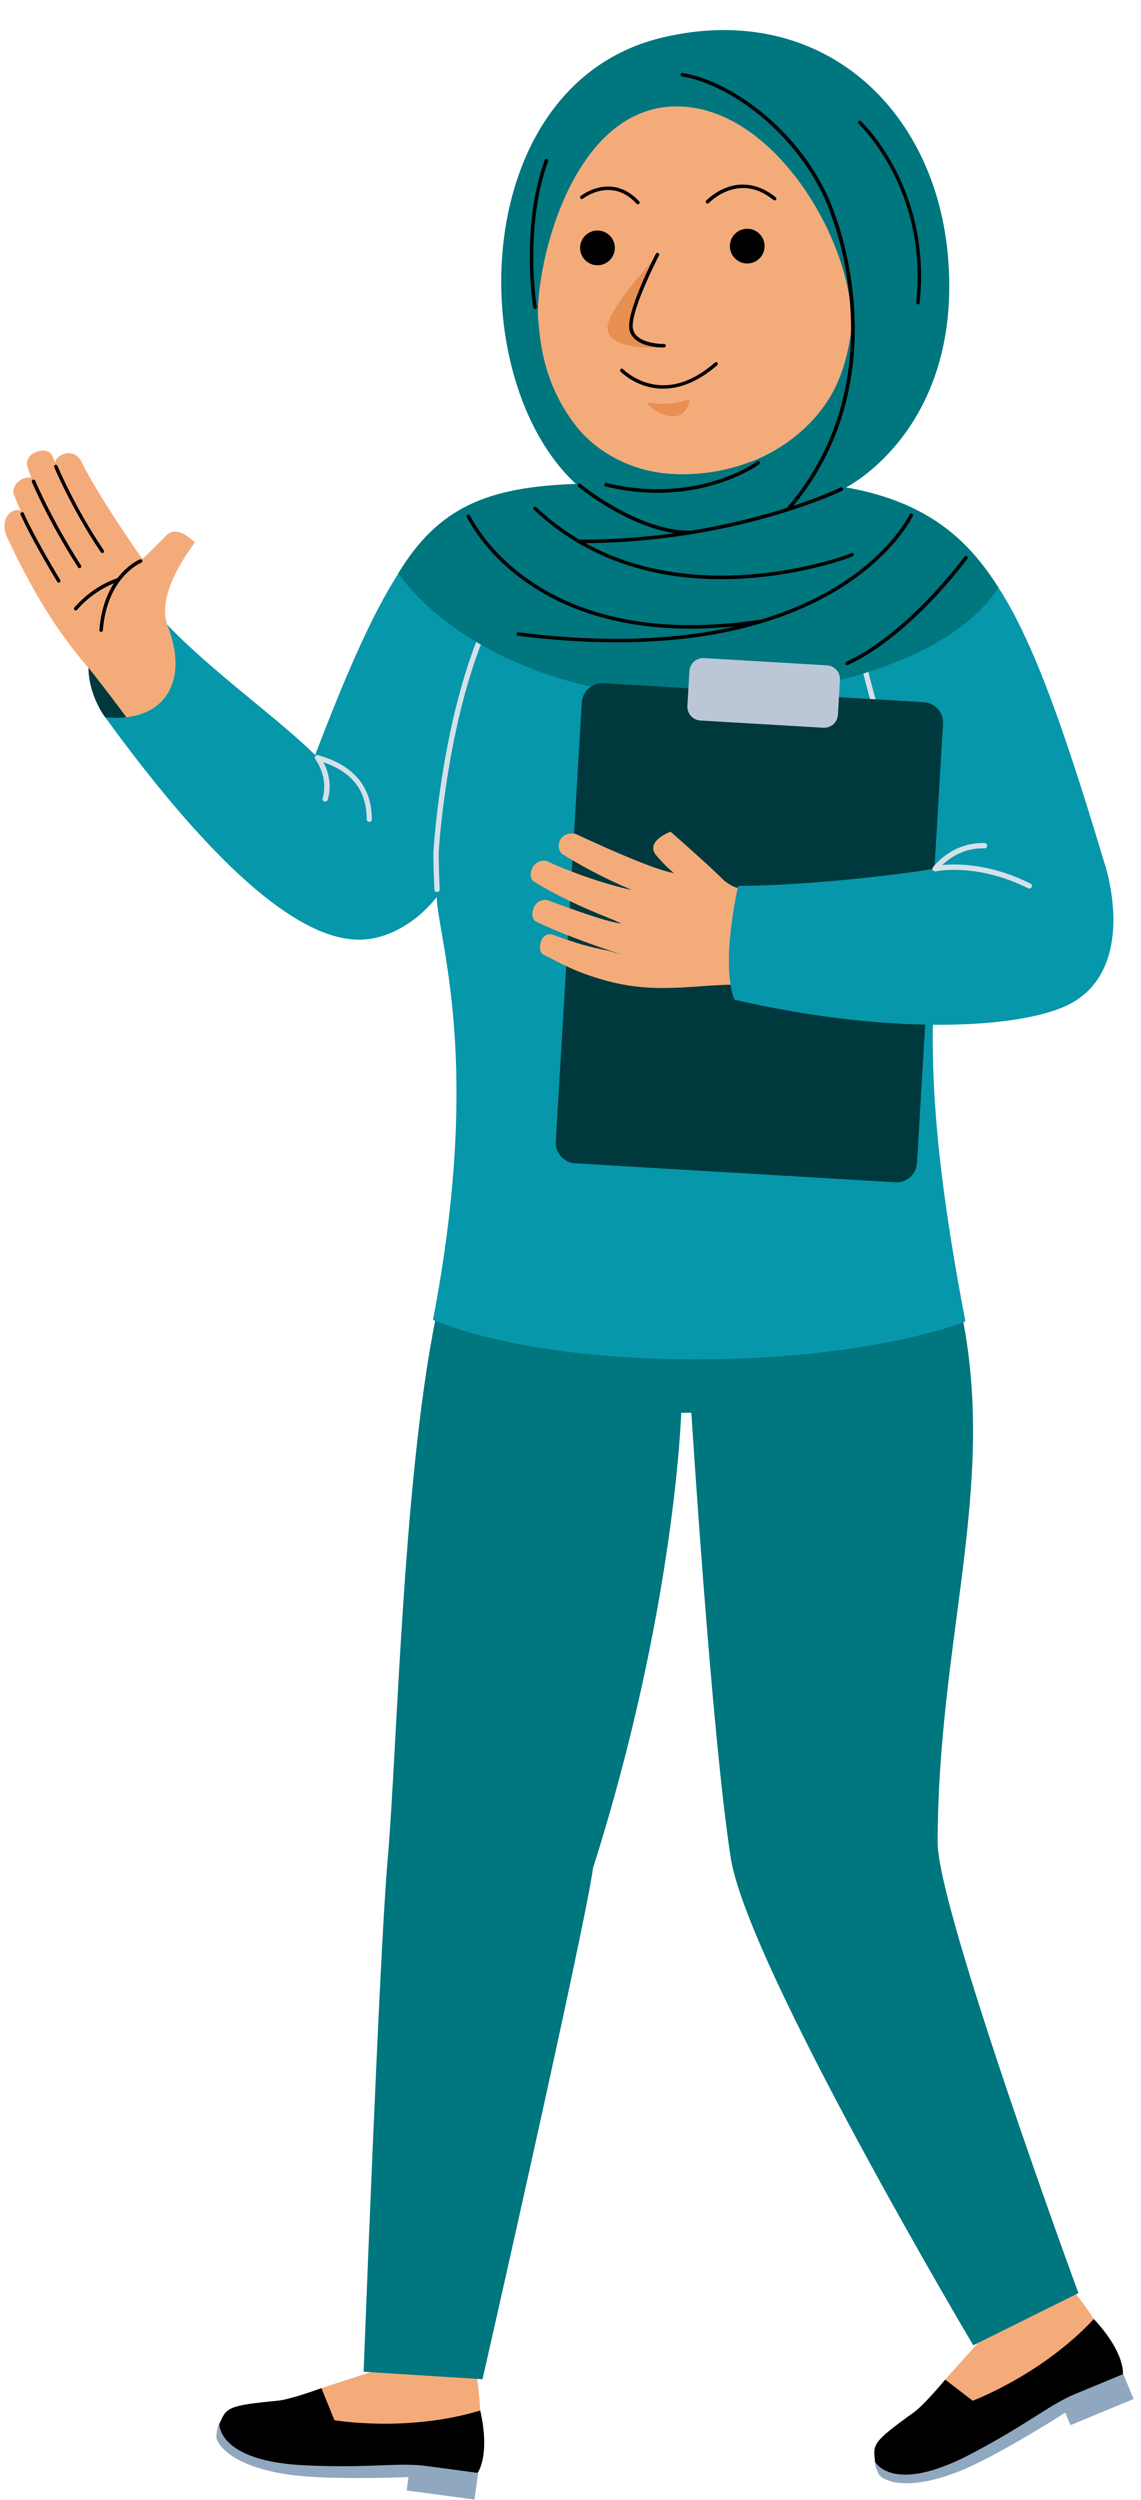 <?xml version="1.0" encoding="UTF-8"?>
<!DOCTYPE svg PUBLIC '-//W3C//DTD SVG 1.0//EN'
          'http://www.w3.org/TR/2001/REC-SVG-20010904/DTD/svg10.dtd'>
<svg height="2835" preserveAspectRatio="xMidYMid meet" version="1.0" viewBox="-5.1 -33.5 1294.4 2834.7" width="1294" xmlns="http://www.w3.org/2000/svg" xmlns:xlink="http://www.w3.org/1999/xlink" zoomAndPan="magnify"
><g id="change1_2"
  ><path d="M114.3,779.7c0,0-18.6-23.9-19.1-56.3c1.8-39.3,54.5,21.7,43.8,56.4C133.8,785,114.3,779.7,114.3,779.7z" fill="#00393d"
  /></g
  ><g id="change2_4"
  ><path d="M536,2663.3c0.3,1.7,2.7,17.4,3.7,36.9c1.1,20.6-129.8,41.1-168,13.2c-13.3-12.4-12.3-38.6-12.3-38.6 l60.2-19.5L536,2663.3z" fill="#f4ab7a"
  /></g
  ><g id="change3_2"
  ><path d="M245.4,2712.3c0,0-4.1,2.5-5.1,17.6c0.5,8,16.4,34.1,84.6,43.3c45.9,6.2,133.4,2.5,133.4,2.5l-2,15.2 l76.9,10.3l4.1-30.3c0,0-22.8-11.8-58.6-16.2C406.9,2746,290.7,2738.5,245.4,2712.3z" fill="#90a7c0"
  /></g
  ><g id="change4_22"
  ><path d="M539.7,2700.2c-83,25.1-165.4,11-165.4,11l-14.8-36.4c0,0-34.7,12.8-49.2,14.2c-57.8,5.6-58.8,7.8-66.5,26.7 c0,0-1.8,41.9,96.2,46.6c74.4,3.6,106.7-3.5,138.5,0.8c31.8,4.3,58.2,7.8,58.2,7.8S551.4,2751.9,539.7,2700.2z"
  /></g
  ><g id="change2_1"
  ><path d="M1214.1,2566.4c1.1,1.3,11.1,13.6,21.7,30c11.3,17.3-91.6,100.8-138.6,95.8c-17.8-4-30-27.2-30-27.2l42.2-47.1 L1214.1,2566.4z" fill="#f4ab7a"
  /></g
  ><g id="change3_1"
  ><path d="M987.5,2754.9c0,0-2.3,4.2,4.4,17.8c4.4,6.6,31.4,21.2,94.9-5.1c42.8-17.8,116.6-65,116.6-65l5.9,14.2 l71.6-29.7l-11.7-28.3c0,0-25.6,1.2-58.8,15.5C1144,2702.9,1039.8,2754.7,987.5,2754.9z" fill="#90a7c0"
  /></g
  ><g id="change4_18"
  ><path d="M1235.8,2596.4c-59.1,63.4-137.5,92.7-137.5,92.7l-31.1-24c0,0-23.6,28.5-35.4,37c-47.1,33.9-46.9,36.3-44,56.5 c0,0,19.5,37.1,106.6-8.1c66.1-34.4,90.4-56.7,120.1-69c29.6-12.3,54.3-22.5,54.3-22.5S1271.9,2635.2,1235.8,2596.4z"
  /></g
  ><g id="change5_1"
  ><path d="M1086.4,1458.6c39.2,194.7-27.4,366.8-27.8,597.3c-0.1,76,159.7,511.1,159.7,511.1l-119.3,59.2 c0,0-256.5-431.9-275.2-553.3c-21.9-142.3-44.6-504.5-44.6-504.5h-11.5c0,0-6.9,223.3-100,516.2c-9.5,70-125.4,580.1-125.4,580.1 l-134.9-8.5c0,0,18.1-477,27.1-578.8c11.3-128.4,17.6-451,58.3-633.4L1086.4,1458.6z" fill="#00767f"
  /></g
  ><g id="change2_2"
  ><path d="M18.4,544.9c-4.2-8.4-4.3-9.7-7.8-18.1c-3-7.3,5.3-20.6,19.9-19.2c-2.4-5.8-3-7.2-4.3-11.4 c-5.6-17.3,22.5-25.1,27.4-14.2c3.9,7.9,1.9,4.4,4.3,8.7c-1.2-7.9,20.5-19.3,29.7-0.5c19,38.9,68.7,109.7,68.7,109.7 s3.5-2.4,26.8-26.3c8.2-8.4,19.3-5.4,33,7.7c-20.7,27.3-41.2,65.5-31.4,93.2c17.4,47.2,114.3,94.9,170.6,150.6 c48.8,46.2,143.7,41.7,145.4,71.7c10.2,186.4-154.7,111.8-154.7,111.8C268,975.4,187.7,839.6,95.3,723.3c-1-1-2-2-2.9-3.1 C63.6,686.1,35.7,645.4,2.8,575C-5.1,558,4.6,541.7,18.4,544.9z" fill="#f4ab7a"
  /></g
  ><g id="change4_11"
  ><path d="M111,593.2c-0.6,0-1.3-0.3-1.7-0.9c-32.9-48.7-52.7-96.1-52.9-96.5c-0.4-1,0.1-2.2,1.1-2.6c1-0.4,2.2,0.1,2.6,1.1 c0.2,0.5,19.8,47.5,52.5,95.8c0.6,0.9,0.4,2.2-0.5,2.8C111.8,593.1,111.4,593.2,111,593.2z"
  /></g
  ><g id="change4_12"
  ><path d="M85.1,610.4c-0.7,0-1.3-0.3-1.7-0.9c-34.3-53.7-52.2-96.4-52.3-96.9c-0.4-1,0.1-2.2,1.1-2.6c1-0.4,2.2,0.1,2.6,1.1 c0.2,0.4,17.9,42.9,52,96.2c0.6,0.9,0.3,2.2-0.6,2.8C85.9,610.3,85.5,610.4,85.1,610.4z"
  /></g
  ><g id="change4_15"
  ><path d="M61.5,626.8c-0.7,0-1.3-0.3-1.7-1c-30.4-50.3-41.5-75.9-41.6-76.2c-0.4-1,0-2.2,1.1-2.6c1-0.4,2.2,0,2.6,1 c0.1,0.3,11.1,25.7,41.3,75.7c0.6,0.9,0.3,2.2-0.7,2.7C62.2,626.8,61.8,626.8,61.5,626.8z"
  /></g
  ><g id="change6_1"
  ><path d="M352.4,822.4c135.1-354,167.8-291.7,446.7-291.7c145.7,0,220.7,18.1,220.7,18.1 c102.3,25.2,149,132.3,229.8,402c-112.9,8-174.7,38.2-188.9,41.8c0.2,0.5,0.4,1,0.6,1.6c-9.8,118.5-20.3,215,28.8,470.6 c0,0-103.7,43-306.4,43c-202.7,0-297.6-44.8-297.6-44.8c56-291.4,6.8-427.7,4.1-479.4c0,0-31.6,43-79.7,47.8 c-50,5-137.7-33.8-296.2-251.8c69.6,6.5,95.4-42.9,70.3-105C236.5,728.7,311.9,782,352.4,822.4z" fill="#0797aa"
  /></g
  ><g id="change7_1"
  ><path d="M846.3,487.3l-94,3.3c0,0-1.2,23.5-3.2,39.7c2.1,37.6,29.4,72.9,29.4,72.9l0,0c0,0,53.7-31.3,71.5-72.6 C847.1,511.4,846.3,487.3,846.3,487.3z" fill="#e88f52"
  /></g
  ><g id="change4_19"
  ><path d="M109.6,682.7c-0.1,0-0.1,0-0.2,0c-1.1-0.1-1.9-1-1.8-2.1c2.6-33.1,14.9-53.1,24.8-64c10.8-12,20.9-16,21.3-16.2 c1-0.4,2.2,0.1,2.6,1.1c0.4,1-0.1,2.2-1.1,2.6c-0.4,0.2-38.8,16-43.6,76.8C111.5,681.9,110.6,682.7,109.6,682.7z"
  /></g
  ><g id="change4_6"
  ><path d="M80.8,658.4c-0.5,0-0.9-0.2-1.3-0.5c-0.8-0.7-0.9-2-0.2-2.8c21.4-25,47.2-32.8,48.2-33.1c1.1-0.3,2.2,0.3,2.5,1.4 c0.3,1.1-0.3,2.2-1.4,2.5c-0.3,0.1-25.7,7.8-46.3,31.8C81.9,658.2,81.4,658.4,80.8,658.4z"
  /></g
  ><g id="change8_3"
  ><path d="M1053.9,954.8c-1.2,0-2.3-0.7-2.8-1.8c-0.6-1.4-61.8-142.7-83.6-254c-0.3-1.6,0.7-3.2,2.4-3.5 c1.6-0.3,3.2,0.7,3.5,2.4c21.6,110.7,82.6,251.3,83.2,252.8c0.7,1.5,0,3.3-1.6,3.9C1054.7,954.7,1054.3,954.8,1053.9,954.8z" fill="#d6e0ea"
  /></g
  ><g id="change8_4"
  ><path d="M490.7,977.8c-1.6,0-2.9-1.2-3-2.8c0-0.2-1.3-25-1.1-42.7c0,0,0-0.1,0-0.1c0.1-1.3,7.7-135.1,50.2-242.6 c0.6-1.5,2.3-2.3,3.9-1.7c1.5,0.6,2.3,2.4,1.7,3.9c-41.7,105.6-49.6,237-49.8,240.6c-0.1,17.5,1.1,42,1.1,42.2 c0.1,1.7-1.2,3.1-2.8,3.1C490.8,977.8,490.7,977.8,490.7,977.8z" fill="#d6e0ea"
  /></g
  ><g id="change2_3"
  ><path d="M604,240.4c0,0-14,135.2,37.3,205.2c23.4,31.9,75.8,59.4,131,58.4c66-1.1,128.6-33.2,161.4-80.6 c21.1-36.6,26.9-76.4,26.9-76.4s60.5,20.2,88-31.6c27.7-52.1-35-108.2-74.3-56.1c-18.8-123.4-96.4-147-96.4-147 s-70.6-34.6-126.8-27.8C655.3,96,606,156.9,604,240.4z" fill="#f4ab7a"
  /></g
  ><g id="change4_20"
  ><circle cx="672.7" cy="247.1" r="19.7"
  /></g
  ><g id="change4_8"
  ><circle cx="842.6" cy="245.1" r="19.7"
  /></g
  ><g id="change4_1"
  ><path d="M718.6,197.6c-0.5,0-1.1-0.2-1.5-0.6c-12.1-13-25.9-17.9-41.3-14.6c-11.5,2.5-19.5,8.8-19.6,8.9c-0.9,0.7-2.1,0.6-2.8-0.3 c-0.7-0.9-0.6-2.1,0.3-2.8c0.3-0.3,35.1-27.5,66.3,6.1c0.8,0.8,0.7,2.1-0.1,2.8C719.6,197.4,719.1,197.6,718.6,197.6z"
  /></g
  ><g id="change4_2"
  ><path d="M797.5,196.8c-0.5,0-1-0.2-1.4-0.5c-0.8-0.8-0.8-2-0.1-2.8c0.4-0.4,9.2-9.7,23.4-14.9c13.1-4.8,33.4-6.8,55.5,11.1 c0.9,0.7,1,2,0.3,2.8c-0.7,0.9-2,1-2.8,0.3c-16.5-13.4-33.8-16.9-51.4-10.5c-13.3,4.8-21.9,13.8-22,13.9 C798.5,196.6,798,196.8,797.5,196.8z"
  /></g
  ><g id="change7_2"
  ><path d="M745.1,359.8c-1,0.1-60.1,5.1-61.1-22.1c-0.7-19,50.3-75,50.3-75S710.2,316,710,337 C709.9,358.5,745.1,359.8,745.1,359.8z" fill="#e88f52"
  /></g
  ><g id="change4_13"
  ><path d="M747.4,360.1c-5.4,0-34.2-0.9-38.4-20c-4.4-19.8,28.5-83.6,29.9-86.3c0.5-1,1.7-1.4,2.7-0.9c1,0.5,1.4,1.7,0.9,2.7 c-0.1,0.2-8.6,16.6-16.4,35.1c-13,30.6-14.3,43.3-13.1,48.5c3.9,17.4,34.9,16.9,35.2,16.9c1.1,0,2,0.8,2,1.9c0,1.1-0.8,2-1.9,2 C748.1,360.1,747.8,360.1,747.4,360.1z"
  /></g
  ><g id="change4_21"
  ><path d="M747.1,406.8c-5.6,0-11.3-0.7-17.1-2.2c-19.3-5-30.6-16.7-31.1-17.2c-0.8-0.8-0.7-2.1,0.1-2.8c0.8-0.8,2.1-0.7,2.8,0.1l0,0 c0.1,0.1,11.2,11.4,29.4,16.1c24.5,6.3,49.6-1.7,74.8-23.7c0.8-0.7,2.1-0.6,2.8,0.2c0.7,0.8,0.6,2.1-0.2,2.8 C793.8,393.1,772.1,406.8,747.1,406.8z"
  /></g
  ><g id="change7_3"
  ><path d="M728.3,422.3c0,0,24.8,5.7,49.1-3.9C771.4,452.5,737.3,434.9,728.3,422.3z" fill="#e88f52"
  /></g
  ><g id="change5_2"
  ><path d="M446.6,616.4c63.4,85.9,194.6,140.5,327.4,140.5c177.2,0,310-54.3,353.5-124.7 c-29.7-46.3-72.5-95.9-172.8-113.4c0,0,129.7-64.6,116.1-256C1058.4,87.7,925-33.5,747.1,8.3C526.8,60,519,395.3,648.2,514.8 C547.7,518.3,492.2,541.2,446.6,616.4z M605.2,326.1c-2.2-64,40.3-239.5,157.3-239.5s208.8,170.6,197.3,260.2 c-4.3,27.6-12.4,53.4-26.7,74.9c-34.2,51.3-95.6,82.2-164.6,82.2c-53.2,0-96.2-24-120.4-55.2C607.8,396.8,607.4,344.2,605.2,326.1z" fill="#00767f"
  /></g
  ><g id="change1_1"
  ><path d="M647.4,1285.5l363.1,21.5c12.9,0.8,24-9.1,24.7-22l29.5-497.9c0.8-12.9-9.1-24-22-24.7l-363.1-21.5 c-12.9-0.8-24,9.1-24.7,22l-29.5,497.9C624.6,1273.7,634.5,1284.7,647.4,1285.5z" fill="#00393d"
  /></g
  ><g id="change9_1"
  ><path d="M789.5,783.2l139.4,8.2c8.7,0.5,16.1-6.1,16.6-14.8l2.3-39.4c0.5-8.7-6.1-16.1-14.8-16.6l-139.4-8.2 c-8.7-0.5-16.1,6.1-16.6,14.8l-2.3,39.4C774.2,775.3,780.8,782.7,789.5,783.2z" fill="#bbc7d7"
  /></g
  ><g id="change2_5"
  ><path d="M759.4,956.1c0,0-16,0.3-111.8-44.4c-20.3-3.2-22.8,18.1-14.2,23.4c20.7,12.7,43.1,25.2,78.1,40.3l0,0 c-23.5-4.8-64.4-17.9-96.6-32.9c-16.3-3-22.8,18.1-14.2,23.4c20.7,12.7,46,26.1,91,43.8l8.2,4c-21.5-3.5-51.2-15-84.6-26.9 c-16.2-1.9-21,20.1-12,24.6c21.8,10.8,61.5,25.8,97.8,37.6l-16.2-4.7c-21.7-4.3-32.2-7.1-64.1-18.5c-14.5-2.2-16.7,21-8.9,23.2 c20.8,10.3,35.9,19.8,71.1,29.4c45.4,12.4,80.8,7.8,122.4,5.2c113.3-6.9,206.4,24.4,317.9,25.1c166,1.1,126.2-158,126.2-158 s-35.4-26.3-194,0.6c-216.7,36.6-223.2,24.6-238.5,14c-21.6-21.3-61.4-56-61.4-56s-29.7,11-16.2,26.9 C752.2,951.2,759.4,956.1,759.4,956.1z" fill="#f4ab7a"
  /></g
  ><g id="change4_14"
  ><path d="M655.2,582c-0.9,0-1.7,0-2.6,0c-1.1,0-2-0.9-2-2c0-1.1,0.9-2,2-2c0,0,0,0,0,0c0.9,0,1.8,0,2.6,0 c170.1,0,292.1-58.4,293.1-59c0.9-0.6,2.1-0.3,2.7,0.6c0.6,0.9,0.3,2.2-0.6,2.8c-1.5,1-33.5,16-85.4,30.6 C817.7,566.3,743.1,582,655.2,582z"
  /></g
  ><g id="change4_4"
  ><path d="M777.3,572c-17.6,0-46.7-4.7-86-26.9c-23.7-13.3-40.1-26.9-40.3-27.1c-0.8-0.7-1-2-0.3-2.8c0.7-0.9,2-1,2.8-0.3 c0.6,0.5,64.5,53,123.7,53c0.2,0,0.3,0,0.5,0c1.1,0,2,0.9,2,2c0,1.1-0.9,2-2,2C777.6,572,777.5,572,777.3,572z"
  /></g
  ><g id="change4_3"
  ><path d="M778.3,679c-27.2,0-52.9-2.4-77-7.2c-37.5-7.4-71.3-20.7-100.4-39.3c-44.3-28.4-66.5-61.6-75.8-78.9 c-0.3-0.5-0.4-0.8-0.5-0.9c-0.7-0.9-0.5-2.1,0.4-2.8c0.9-0.7,2.2-0.4,2.8,0.4c0.2,0.2,0.3,0.5,0.8,1.4 c9.1,16.9,30.8,49.5,74.4,77.4c28.7,18.4,62,31.4,99.1,38.8c45.7,9.1,97.3,9.4,153.4,1.2c1.1-0.2,2.1,0.6,2.3,1.7s-0.6,2.1-1.7,2.3 C829.1,677,803.1,679,778.3,679z"
  /></g
  ><g id="change4_7"
  ><path d="M694.4,694.5c-35.4,0-72.8-2.5-111.9-7.4c-1.1-0.1-1.9-1.1-1.7-2.2s1.1-1.9,2.2-1.7c82.3,10.4,156.9,9.8,221.7-1.8 c51.7-9.2,97.4-25.4,135.6-48.1c65-38.6,86.3-83.4,86.5-83.9c0.5-1,1.7-1.4,2.7-1c1,0.5,1.4,1.7,1,2.7 c-0.2,0.5-21.9,46.1-87.8,85.4c-38.6,23-84.7,39.4-136.9,48.8C771.2,691.4,734,694.5,694.4,694.5z"
  /></g
  ><g id="change4_5"
  ><path d="M955.9,720.4c-0.8,0-1.5-0.4-1.8-1.2c-0.5-1,0-2.2,1-2.7c70-32.1,133.3-118.4,134-119.2c0.7-0.9,1.9-1.1,2.8-0.4 c0.9,0.6,1.1,1.9,0.4,2.8c-0.6,0.9-64.5,88-135.5,120.5C956.5,720.3,956.2,720.4,955.9,720.4z"
  /></g
  ><g id="change4_16"
  ><path d="M890,544.2c-0.5,0-0.9-0.2-1.3-0.5c-0.8-0.7-0.9-2-0.2-2.8c28.2-33,48.4-70.8,60-112.3c9.3-33.2,13.2-69,11.5-106.1 c-2.9-63.4-21.1-109.6-21.3-110.1c0,0,0-0.1,0-0.1c-12.5-38.2-37.8-76-71.2-106.4c-31.5-28.6-67.6-48-98.9-53.3 c-1.1-0.2-1.8-1.2-1.6-2.3c0.2-1.1,1.2-1.8,2.3-1.6c32.1,5.4,68.9,25.1,101,54.2c33.9,30.8,59.6,69.2,72.3,108 c0.8,2,18.7,48.3,21.6,111.2c1.7,37.6-2.2,73.8-11.6,107.4c-11.8,42.1-32.3,80.5-60.9,113.9C891.1,543.9,890.5,544.2,890,544.2z"
  /></g
  ><g id="change4_17"
  ><path d="M601.8,316.5c-1,0-1.8-0.7-2-1.7c-0.1-0.9-14.6-90,13-167.3c0.4-1,1.5-1.6,2.6-1.2c1,0.4,1.6,1.5,1.2,2.6 c-27.3,76.2-13,164.4-12.8,165.2c0.2,1.1-0.6,2.1-1.6,2.3C602,316.4,601.9,316.5,601.8,316.5z"
  /></g
  ><g id="change4_9"
  ><path d="M1036.2,311.2c-0.1,0-0.1,0-0.2,0c-1.1-0.1-1.9-1.1-1.8-2.2c7.3-66.4-10.8-118-27.3-149.5c-17.9-34.2-37.8-53-38-53.2 c-0.8-0.8-0.9-2-0.1-2.8c0.8-0.8,2-0.9,2.8-0.1c0.2,0.2,20.5,19.3,38.7,54.1c16.8,32.1,35.2,84.5,27.8,152 C1038.1,310.4,1037.2,311.2,1036.2,311.2z"
  /></g
  ><g id="change4_10"
  ><path d="M740.9,524.9c-17.9,0-37.7-2-59-7.2c-1.1-0.3-1.7-1.3-1.5-2.4c0.3-1.1,1.3-1.7,2.4-1.5c53.6,13,97.2,5.6,124.4-2.8 c29.4-9.2,46.4-21.5,46.6-21.7c0.9-0.7,2.1-0.5,2.8,0.4c0.7,0.9,0.5,2.1-0.4,2.8c-0.7,0.5-17.6,12.9-47.6,22.2 C791.8,520,768.7,524.9,740.9,524.9z"
  /></g
  ><g id="change4_23"
  ><path d="M813.4,622.9c-33.9,0-66.1-4.2-95.8-12.7c-44.9-12.7-84.2-35-117.1-66.2c-0.8-0.8-0.8-2-0.1-2.8c0.8-0.8,2-0.8,2.8-0.1 c32.1,30.5,70.5,52.4,114.2,64.9c35.2,10.1,73.9,14.3,115,12.4c69.2-3.2,123.6-22.7,128-25c0.8-0.5,1.8-0.4,2.5,0.3 c0.8,0.8,0.8,2,0,2.8c-1,1-16.3,6.6-37.7,12c-20.5,5.2-52.9,11.9-90.5,13.8C827.7,622.7,820.5,622.9,813.4,622.9z M960.3,593.7 C960.3,593.7,960.3,593.7,960.3,593.7C960.3,593.7,960.3,593.7,960.3,593.7z M960.3,593.7C960.3,593.7,960.3,593.7,960.3,593.7 C960.3,593.7,960.3,593.7,960.3,593.7z"
  /></g
  ><g id="change6_2"
  ><path d="M832.3,970.9c0,0-20.6,87.8-4.2,129c181.7,41.8,330.7,32.7,382.8,3.6c52.1-29.1,54-96.5,38.8-152.7 c-15.2-56.2-194,0.6-194,0.6S941.4,969.7,832.3,970.9z" fill="#0797aa"
  /></g
  ><g id="change8_2"
  ><path d="M1162.6,973.8c-0.5,0-0.9-0.1-1.3-0.3c-58.5-29.2-104.5-19.3-104.9-19.2c-1.2,0.3-2.5-0.2-3.2-1.3 c-0.7-1.1-0.6-2.4,0.1-3.4c0.9-1.2,22-28.7,58.6-27.4c1.7,0.1,2.9,1.5,2.9,3.1c-0.1,1.7-1.4,2.9-3.1,2.9c-23.2-0.9-39.9,11.3-48,19 c16.4-1.7,54.4-2,100.3,21c1.5,0.7,2.1,2.5,1.3,4C1164.8,973.2,1163.7,973.8,1162.6,973.8z" fill="#d6e0ea"
  /></g
  ><g id="change8_1"
  ><path d="M413.9,898.2c-1.7,0-3-1.3-3-3c0-32.1-16.1-53.3-49.1-64.7c12,22.7,5.1,41.8,4.8,42.7 c-0.6,1.6-2.3,2.3-3.9,1.8c-1.6-0.6-2.3-2.3-1.8-3.8c0.3-0.9,7.4-21.2-8.3-44.2c-0.7-1-0.7-2.4,0-3.4c0.7-1,2-1.5,3.2-1.1 c40.4,11.4,60.9,35.9,60.9,72.8C416.9,896.8,415.5,898.2,413.9,898.2z" fill="#d6e0ea"
  /></g
></svg
>
